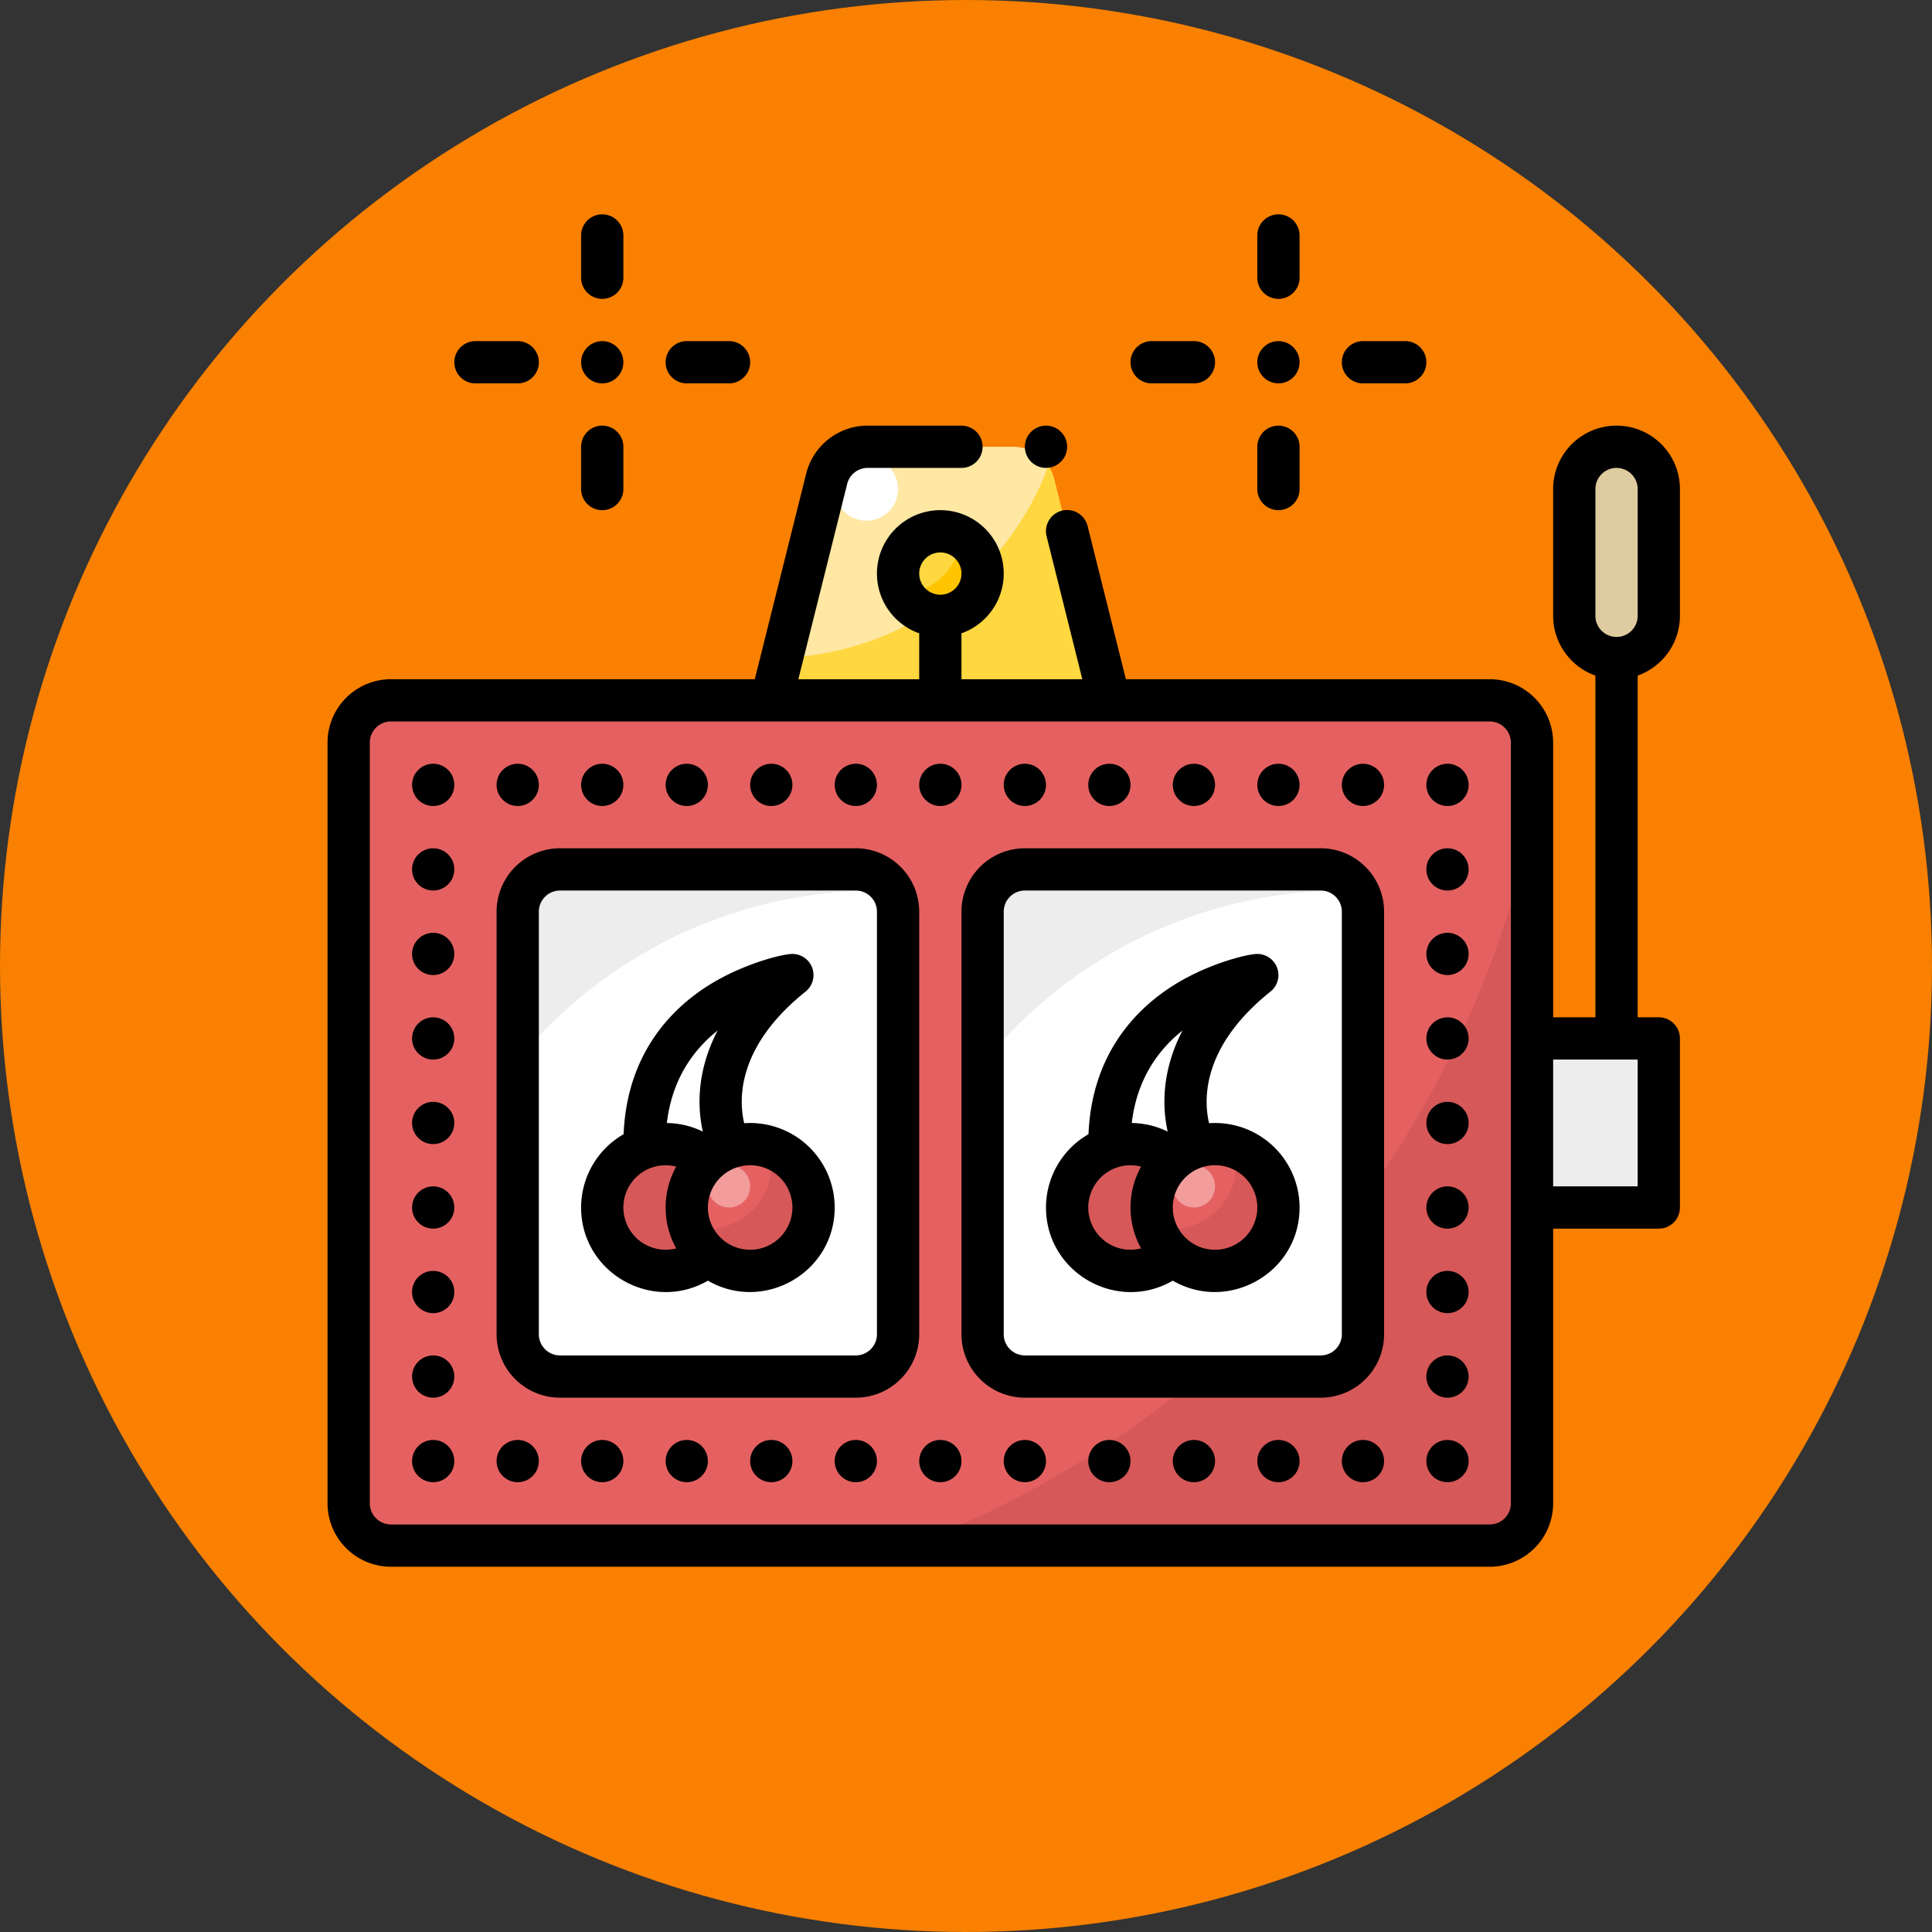 <?xml version="1.0" encoding="UTF-8"?>
<svg xmlns="http://www.w3.org/2000/svg" xmlns:xlink="http://www.w3.org/1999/xlink" version="1.1" width="512" height="512" x="0" y="0" viewBox="0 0 512 512" style="enable-background:new 0 0 512 512" xml:space="preserve">
  <rect x="0" y="0" width="512" height="512" fill="#333333" stroke="none"/>
  <circle r="256" cx="256" cy="256" fill="#f98000" shape="circle"></circle>
  <g transform="matrix(0.7,0,0,0.7,86.8,56.8)">
    <g data-name="Slot Machine">
      <path fill="#ffe7a4" d="m296 184-20.97-83.881A16 16 0 0 0 259.508 88h-55.016a16 16 0 0 0-15.522 12.119L168 184z" opacity="1" data-original="#ffe7a4"></path>
      <circle cx="232" cy="136" r="16" fill="#ffd740" opacity="1" data-original="#ffd740"></circle>
      <path fill="#ffd740" d="M172.021 167.916 168 184h128l-20.97-83.881a15.988 15.988 0 0 0-2.115-4.85 112.043 112.043 0 0 1-100.894 72.647z" opacity="1" data-original="#ffd740"></path>
      <path fill="#ffc400" d="M232 152a15.993 15.993 0 0 0 7.9-29.9 24.033 24.033 0 0 1-21.8 21.8A15.984 15.984 0 0 0 232 152z" opacity="1" data-original="#ffc400"></path>
      <rect width="448" height="320" x="8" y="184" fill="#e56161" rx="16" opacity="1" data-original="#e56161"></rect>
      <path fill="#d65858" d="M220.409 504H440a16 16 0 0 0 16-16V229.436C429.487 356.065 339.274 459.266 220.409 504z" opacity="1" data-original="#d65858"></path>
      <rect width="144" height="192" x="72" y="248" fill="#ffffff" rx="16" opacity="1" data-original="#ffffff"></rect>
      <rect width="144" height="192" x="248" y="248" fill="#ffffff" rx="16" opacity="1" data-original="#ffffff"></rect>
      <circle cx="304" cy="376" r="24" fill="#d65858" opacity="1" data-original="#d65858"></circle>
      <circle cx="128" cy="376" r="24" fill="#d65858" opacity="1" data-original="#d65858"></circle>
      <path fill="#ededed" d="M456 312h48v64h-48z" opacity="1" data-original="#ededed"></path>
      <circle cx="160" cy="376" r="24" fill="#e56161" opacity="1" data-original="#e56161"></circle>
      <circle cx="336" cy="376" r="24" fill="#e56161" opacity="1" data-original="#e56161"></circle>
      <rect width="32" height="80" x="472" y="88" fill="#decba0" rx="16" opacity="1" data-original="#decba0"></rect>
      <path fill="#ededed" d="M208 256c1.979 0 3.947.044 5.909.111A15.983 15.983 0 0 0 200 248H88a16 16 0 0 0-16 16v56.32A175.617 175.617 0 0 1 208 256zM248 321.739A175.646 175.646 0 0 1 385.163 256c1.58 0 3.153.03 4.723.073A15.982 15.982 0 0 0 376 248H264a16 16 0 0 0-16 16z" opacity="1" data-original="#ededed"></path>
      <circle cx="328" cy="368" r="8" fill="#f29c9c" opacity="1" data-original="#f29c9c"></circle>
      <circle cx="152" cy="368" r="8" fill="#f29c9c" opacity="1" data-original="#f29c9c"></circle>
      <circle cx="204" cy="104" r="12" fill="#ffffff" opacity="1" data-original="#ffffff"></circle>
      <g fill="#d65858">
        <path d="M166.969 353.031a24.009 24.009 0 0 1-29.938 29.938 24 24 0 1 0 29.938-29.938zM342.969 353.031a24.009 24.009 0 0 1-29.938 29.938 24 24 0 1 0 29.938-29.938z" fill="#d65858" opacity="1" data-original="#d65858"></path>
      </g>
      <circle cx="40" cy="216" r="8" fill="#000000" opacity="1" data-original="#000000"></circle>
      <circle cx="40" cy="248" r="8" fill="#000000" opacity="1" data-original="#000000"></circle>
      <circle cx="40" cy="280" r="8" fill="#000000" opacity="1" data-original="#000000"></circle>
      <circle cx="40" cy="312" r="8" fill="#000000" opacity="1" data-original="#000000"></circle>
      <circle cx="40" cy="344" r="8" fill="#000000" opacity="1" data-original="#000000"></circle>
      <circle cx="40" cy="376" r="8" fill="#000000" opacity="1" data-original="#000000"></circle>
      <circle cx="40" cy="408" r="8" fill="#000000" opacity="1" data-original="#000000"></circle>
      <circle cx="424" cy="216" r="8" fill="#000000" opacity="1" data-original="#000000"></circle>
      <circle cx="424" cy="248" r="8" fill="#000000" opacity="1" data-original="#000000"></circle>
      <circle cx="424" cy="280" r="8" fill="#000000" opacity="1" data-original="#000000"></circle>
      <circle cx="424" cy="312" r="8" fill="#000000" opacity="1" data-original="#000000"></circle>
      <circle cx="424" cy="344" r="8" fill="#000000" opacity="1" data-original="#000000"></circle>
      <circle cx="424" cy="376" r="8" fill="#000000" opacity="1" data-original="#000000"></circle>
      <circle cx="424" cy="408" r="8" fill="#000000" opacity="1" data-original="#000000"></circle>
      <circle cx="40" cy="440" r="8" fill="#000000" opacity="1" data-original="#000000"></circle>
      <circle cx="424" cy="440" r="8" fill="#000000" opacity="1" data-original="#000000"></circle>
      <circle cx="40" cy="472" r="8" fill="#000000" opacity="1" data-original="#000000"></circle>
      <circle cx="424" cy="472" r="8" fill="#000000" opacity="1" data-original="#000000"></circle>
      <circle cx="264" cy="472" r="8" fill="#000000" opacity="1" data-original="#000000"></circle>
      <circle cx="232" cy="472" r="8" fill="#000000" opacity="1" data-original="#000000"></circle>
      <circle cx="200" cy="472" r="8" fill="#000000" opacity="1" data-original="#000000"></circle>
      <circle cx="360" cy="472" r="8" fill="#000000" opacity="1" data-original="#000000"></circle>
      <circle cx="392" cy="472" r="8" fill="#000000" opacity="1" data-original="#000000"></circle>
      <circle cx="328" cy="472" r="8" fill="#000000" opacity="1" data-original="#000000"></circle>
      <circle cx="296" cy="472" r="8" fill="#000000" opacity="1" data-original="#000000"></circle>
      <circle cx="168" cy="472" r="8" fill="#000000" opacity="1" data-original="#000000"></circle>
      <circle cx="136" cy="472" r="8" fill="#000000" opacity="1" data-original="#000000"></circle>
      <circle cx="104" cy="472" r="8" fill="#000000" opacity="1" data-original="#000000"></circle>
      <circle cx="72" cy="472" r="8" fill="#000000" opacity="1" data-original="#000000"></circle>
      <circle cx="264" cy="216" r="8" fill="#000000" opacity="1" data-original="#000000"></circle>
      <circle cx="232" cy="216" r="8" fill="#000000" opacity="1" data-original="#000000"></circle>
      <circle cx="200" cy="216" r="8" fill="#000000" opacity="1" data-original="#000000"></circle>
      <circle cx="360" cy="216" r="8" fill="#000000" opacity="1" data-original="#000000"></circle>
      <circle cx="392" cy="216" r="8" fill="#000000" opacity="1" data-original="#000000"></circle>
      <circle cx="328" cy="216" r="8" fill="#000000" opacity="1" data-original="#000000"></circle>
      <circle cx="296" cy="216" r="8" fill="#000000" opacity="1" data-original="#000000"></circle>
      <circle cx="168" cy="216" r="8" fill="#000000" opacity="1" data-original="#000000"></circle>
      <circle cx="136" cy="216" r="8" fill="#000000" opacity="1" data-original="#000000"></circle>
      <circle cx="104" cy="216" r="8" fill="#000000" opacity="1" data-original="#000000"></circle>
      <circle cx="72" cy="216" r="8" fill="#000000" opacity="1" data-original="#000000"></circle>
      <path d="M224 264a24.028 24.028 0 0 0-24-24H88a24.028 24.028 0 0 0-24 24v160a24.028 24.028 0 0 0 24 24h112a24.028 24.028 0 0 0 24-24zm-16 160a8.009 8.009 0 0 1-8 8H88a8.009 8.009 0 0 1-8-8V264a8.009 8.009 0 0 1 8-8h112a8.009 8.009 0 0 1 8 8z" fill="#000000" opacity="1" data-original="#000000"></path>
      <path d="M157.737 344.089c-2.034-8.6-3.011-28.825 23.261-49.842a8.006 8.006 0 0 0-4.736-14.236c-4.009-.135-19.756 4.011-32.588 12.26-13.884 8.925-30.321 25.811-31.587 55.984A32.012 32.012 0 0 0 96 376c0 24.638 26.793 39.975 48.007 27.7C165.037 415.889 192 400.787 192 376a32.017 32.017 0 0 0-34.263-31.911zm-25.732 47.39a15.991 15.991 0 1 1 0-30.958 31.907 31.907 0 0 0 0 30.958zm-3.54-47.468C130.449 327.26 138.6 316.219 147.68 309c-6.819 13.088-8.25 26.427-5.595 38.267a31.931 31.931 0 0 0-13.62-3.256zM160 392a16 16 0 1 1 16-16 16.019 16.019 0 0 1-16 16zM376 240H264a24.028 24.028 0 0 0-24 24v160a24.028 24.028 0 0 0 24 24h112a24.028 24.028 0 0 0 24-24V264a24.028 24.028 0 0 0-24-24zm8 184a8.009 8.009 0 0 1-8 8H264a8.009 8.009 0 0 1-8-8V264a8.009 8.009 0 0 1 8-8h112a8.009 8.009 0 0 1 8 8z" fill="#000000" opacity="1" data-original="#000000"></path>
      <path d="M333.737 344.089c-2.034-8.6-3.011-28.825 23.261-49.842a8 8 0 0 0-5.063-14.239c-3.748.032-19 3.74-32.261 12.263-13.884 8.925-30.321 25.811-31.587 55.984A32.012 32.012 0 0 0 272 376c0 24.638 26.793 39.975 48.007 27.7C341.037 415.889 368 400.787 368 376a32.017 32.017 0 0 0-34.263-31.911zm-25.732 47.39a15.991 15.991 0 1 1 0-30.958 31.907 31.907 0 0 0 0 30.958zm-3.54-47.468C306.449 327.26 314.6 316.219 323.68 309c-6.819 13.088-8.25 26.427-5.6 38.267a31.931 31.931 0 0 0-13.615-3.256zM336 392a16 16 0 1 1 16-16 16.019 16.019 0 0 1-16 16z" fill="#000000" opacity="1" data-original="#000000"></path>
      <path d="M512 152v-48a24 24 0 0 0-48 0v48a24.039 24.039 0 0 0 16 22.624V304h-16V200a24.028 24.028 0 0 0-24-24H302.246l-14.485-57.94a8 8 0 1 0-15.522 3.88L285.754 176H240v-17.376a24 24 0 1 0-16 0V176h-45.754l18.485-73.94a7.99 7.99 0 0 1 7.761-6.06H240a8 8 0 0 0 0-16h-35.508a23.966 23.966 0 0 0-23.283 18.179L161.754 176H24a24.028 24.028 0 0 0-24 24v288a24.028 24.028 0 0 0 24 24h416a24.028 24.028 0 0 0 24-24V384h40a8 8 0 0 0 8-8v-64a8 8 0 0 0-8-8h-8V174.624A24.039 24.039 0 0 0 512 152zm-280-24a8 8 0 1 1-8 8 8.009 8.009 0 0 1 8-8zm216 360a8.009 8.009 0 0 1-8 8H24a8.009 8.009 0 0 1-8-8V200a8.009 8.009 0 0 1 8-8h416a8.009 8.009 0 0 1 8 8zm48-120h-32v-48h32zm-8-208a8.009 8.009 0 0 1-8-8v-48a8 8 0 0 1 16 0v48a8.009 8.009 0 0 1-8 8z" fill="#000000" opacity="1" data-original="#000000"></path>
      <path d="M360 112a8 8 0 0 0 8-8V88a8 8 0 0 0-16 0v16a8 8 0 0 0 8 8zM360 32a8 8 0 0 0 8-8V8a8 8 0 0 0-16 0v16a8 8 0 0 0 8 8z" fill="#000000" opacity="1" data-original="#000000"></path>
      <circle cx="360" cy="56" r="8" fill="#000000" opacity="1" data-original="#000000"></circle>
      <path d="M392 64h16a8 8 0 0 0 0-16h-16a8 8 0 0 0 0 16zM312 64h16a8 8 0 0 0 0-16h-16a8 8 0 0 0 0 16zM104 112a8 8 0 0 0 8-8V88a8 8 0 0 0-16 0v16a8 8 0 0 0 8 8zM104 32a8 8 0 0 0 8-8V8a8 8 0 0 0-16 0v16a8 8 0 0 0 8 8z" fill="#000000" opacity="1" data-original="#000000"></path>
      <circle cx="104" cy="56" r="8" fill="#000000" opacity="1" data-original="#000000"></circle>
      <path d="M136 64h16a8 8 0 0 0 0-16h-16a8 8 0 0 0 0 16zM56 64h16a8 8 0 0 0 0-16H56a8 8 0 0 0 0 16z" fill="#000000" opacity="1" data-original="#000000"></path>
      <circle cx="272" cy="88" r="8" fill="#000000" opacity="1" data-original="#000000"></circle>
    </g>
  </g>
</svg>
